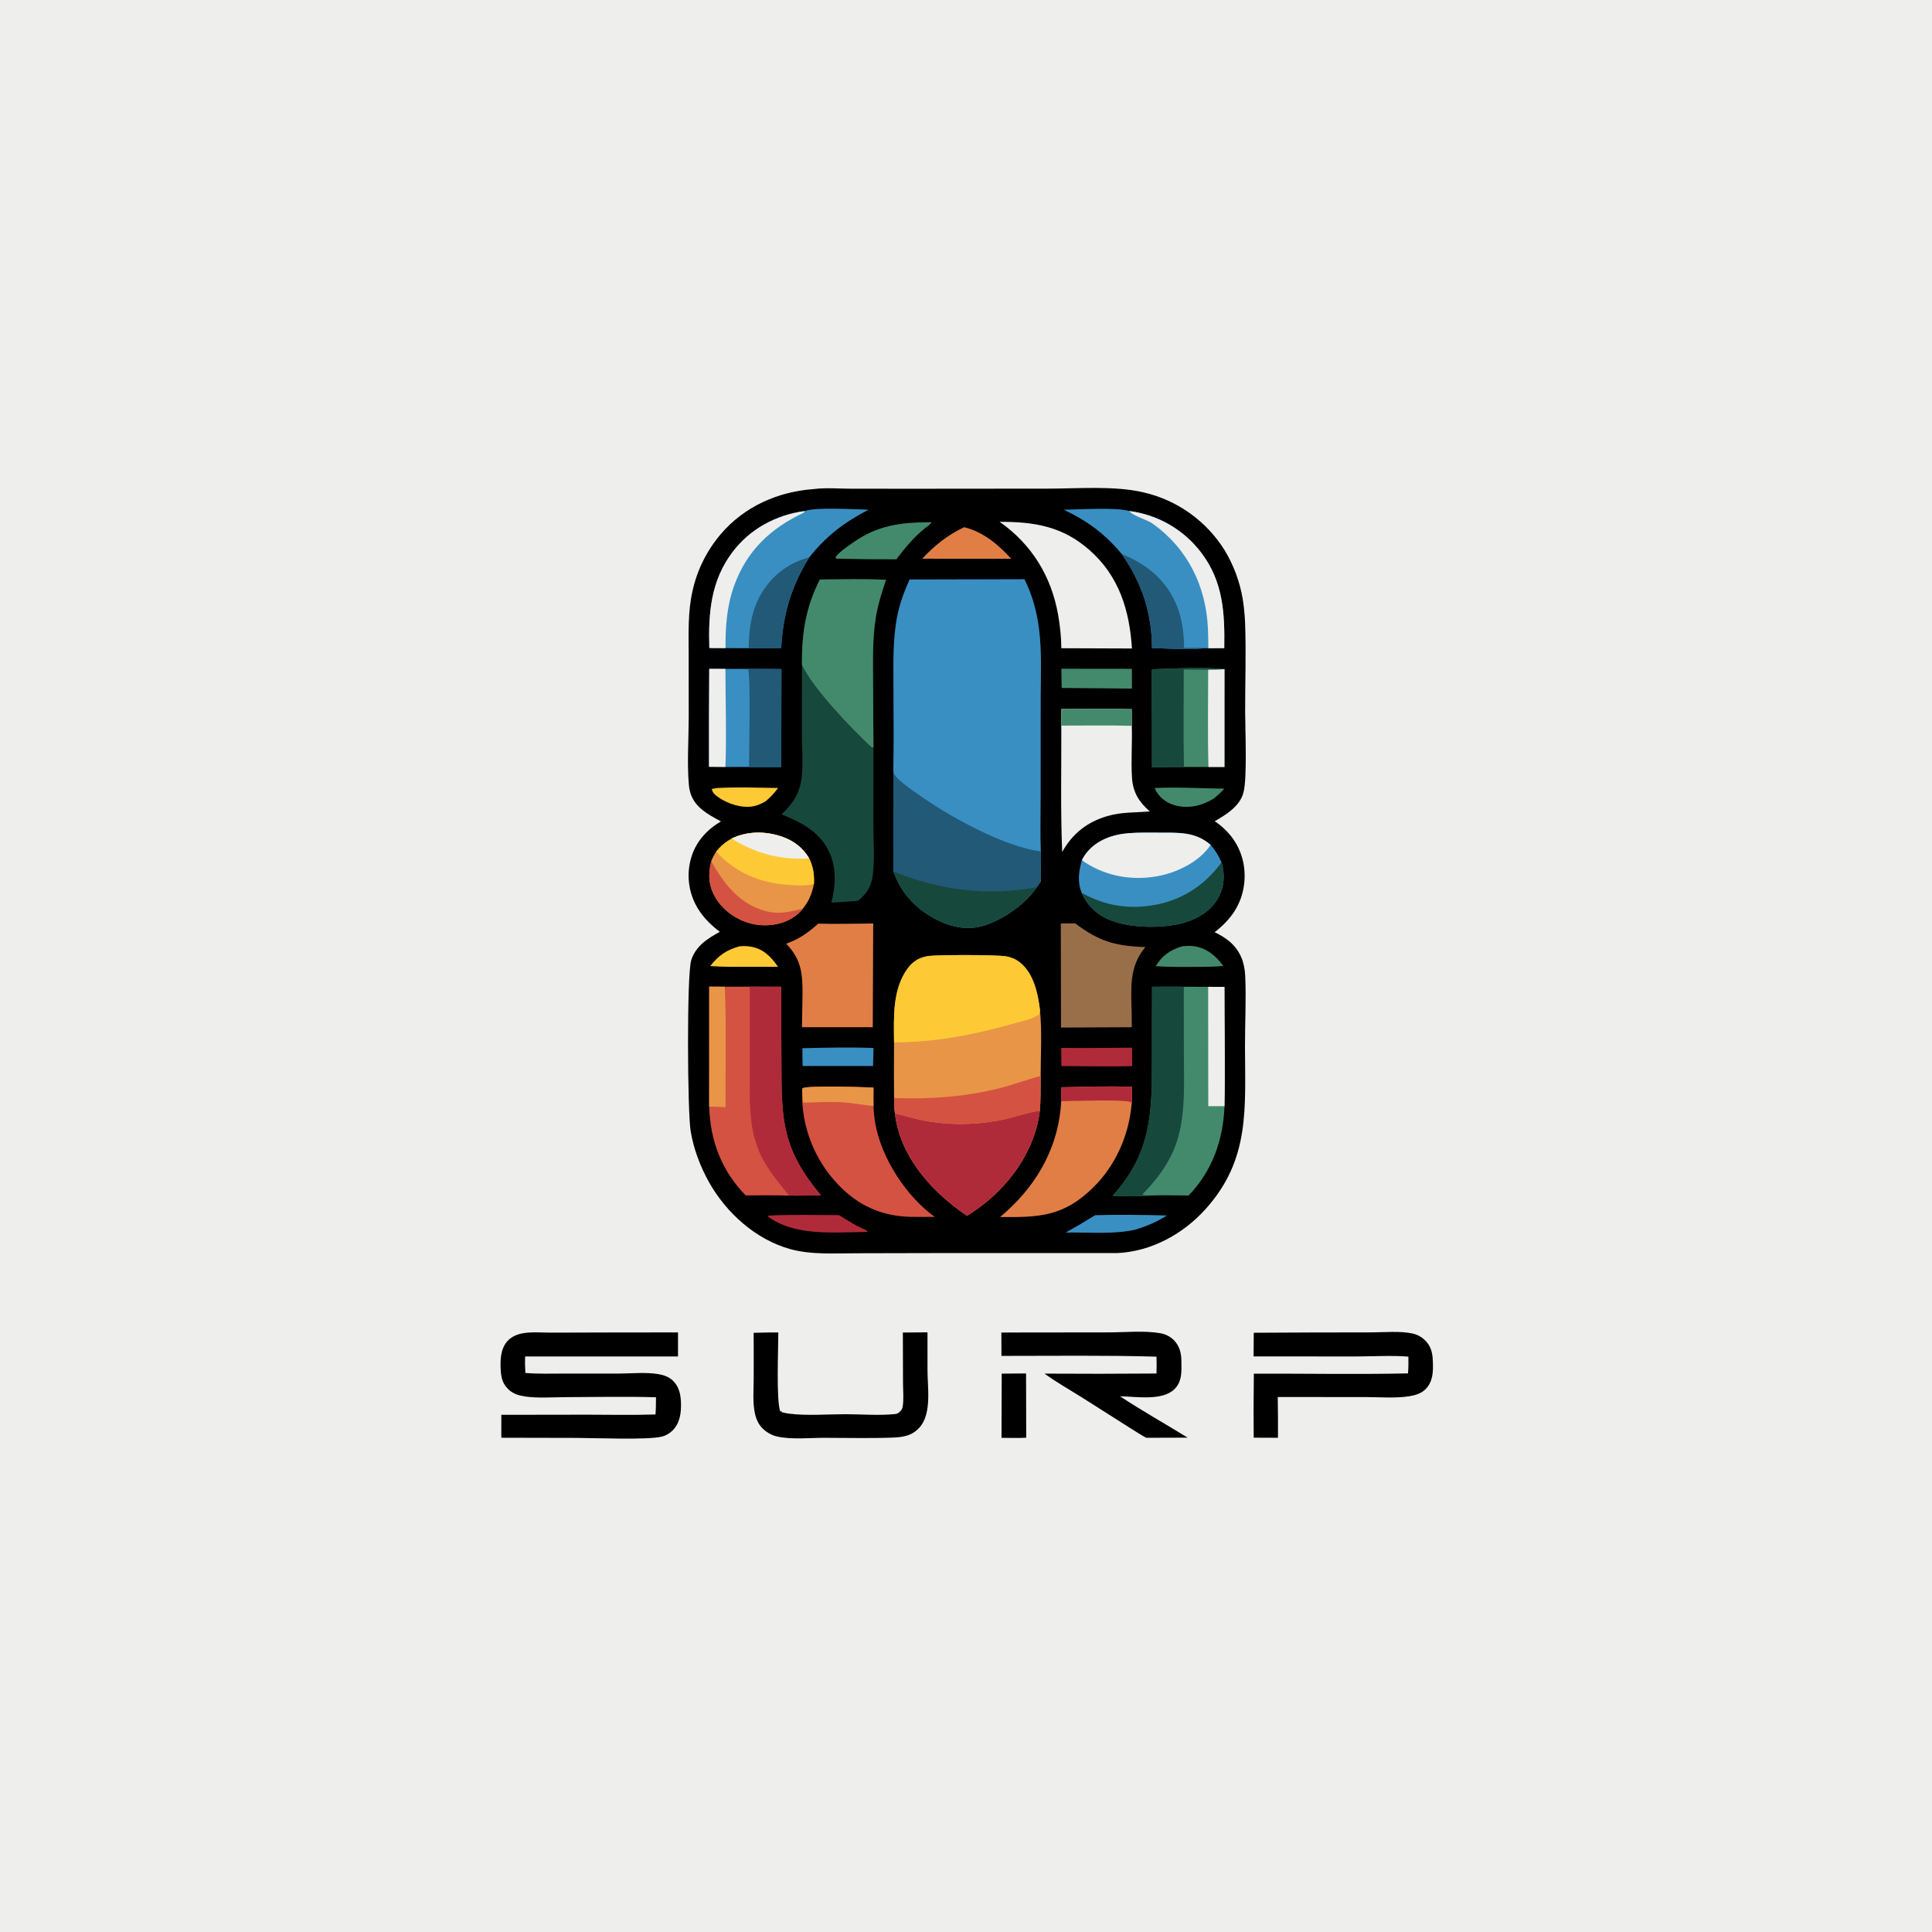 <?xml version="1.0" encoding="UTF-8"?> <svg xmlns="http://www.w3.org/2000/svg" xmlns:xlink="http://www.w3.org/1999/xlink" width="1280" height="1280"><path fill="#EEEEED" d="M0 0L1280 0L1280 1280L0 1280L0 0Z"></path><path d="M539.15 324.012C546.938 323.017 555.465 323.738 563.337 323.785L603.75 323.819L694.193 323.741C714.187 323.724 738.424 321.679 757.661 326.22C779.97 331.358 799.311 345.179 811.398 364.622C817.319 374.448 821.355 385.293 823.298 396.6C824.167 402.055 824.709 407.557 824.92 413.076C825.614 432.495 824.919 452.147 824.938 471.59C824.949 483.123 826.414 515.496 823.801 525.181C821.359 534.237 812.404 539.674 804.802 544.05C808.877 546.768 812.508 550.101 815.566 553.928C822.749 563.055 825.693 574.401 824.244 585.892C822.525 599.527 815.365 609.359 804.743 617.612C808.491 619.444 812.042 621.471 815.168 624.251C821.74 630.094 824.573 637.753 824.972 646.388C825.693 661.945 824.811 677.867 824.834 693.469C824.895 734.297 828.354 768.37 798.549 801.243C783.537 817.801 762.586 829.2 740.081 830.2L615.882 830.209L568.249 830.314C553.545 830.283 537.722 831.503 523.461 827.535C500.706 821.204 481.124 803.528 469.723 783.198C463.89 772.797 459.532 761.157 457.567 749.376C455.464 736.774 454.922 645.888 457.952 636.184C460.871 626.833 468.813 621.763 476.896 617.348C471.242 612.998 466.254 608.284 462.501 602.148C456.503 592.484 454.699 580.793 457.506 569.771C460.379 558.42 467.713 550.05 477.654 544.201C473.264 541.84 468.859 539.508 465.007 536.309C459.651 531.86 456.962 526.77 456.374 519.849C455.14 505.346 456.269 489.819 456.301 475.2L456.26 433.683C456.233 419.505 455.662 405.389 458.827 391.448C461.901 377.575 468.328 364.667 477.544 353.852C493.225 335.508 515.327 325.772 539.15 324.012Z"></path><path fill="#398FC2" d="M602.632 383.92L678.741 383.74C683.975 394.26 686.869 404.984 688.387 416.637C690.353 431.732 689.511 447.455 689.504 462.657L689.466 528.838C689.466 540.566 689.101 552.422 689.58 564.131C689.699 570.78 689.794 577.388 689.508 584.036L686.893 587.809C679.639 598.563 666.337 607.982 654.242 612.426C643.061 616.534 632.447 614.978 621.915 609.953C607.744 603.193 597.227 592.331 592.007 577.475C591.575 554.927 592.043 532.335 591.839 509.778C592.226 491.164 591.934 472.509 591.917 453.891C591.903 438.522 591.437 423.222 594.464 408.06C596.159 399.567 599.086 391.802 602.632 383.92Z"></path><path fill="#215977" d="M591.839 509.778C591.995 510.607 592.062 512.078 592.408 512.797C594.456 517.05 607.397 525.673 611.879 528.759C631.634 542.362 665.668 560.947 689.58 564.131C689.699 570.78 689.794 577.388 689.508 584.036L686.893 587.809C679.639 598.563 666.337 607.982 654.242 612.426C643.061 616.534 632.447 614.978 621.915 609.953C607.744 603.193 597.227 592.331 592.007 577.475C591.575 554.927 592.043 532.335 591.839 509.778Z"></path><path fill="#17483C" d="M592.007 577.475C622.925 589.782 654.014 593.921 686.893 587.809C679.639 598.563 666.337 607.982 654.242 612.426C643.061 616.534 632.447 614.978 621.915 609.953C607.744 603.193 597.227 592.331 592.007 577.475Z"></path><path fill="#E89547" d="M592.333 690.591C592.204 674.279 591.109 655.669 601.263 641.747C604.642 637.113 608.984 634.328 614.662 633.46C621.015 632.489 660.348 632.526 666.516 633.596C669.831 634.171 672.992 635.476 675.641 637.57C684.894 644.887 687.742 658.392 689.028 669.452C690.401 683.646 689.5 698.572 689.451 712.851C689.417 720.509 689.561 728.208 688.947 735.846C685.993 760.433 670.971 782.675 651.739 797.761C648.216 800.524 644.487 803.188 640.665 805.525C618.969 790.857 598.554 769.032 593.602 742.344C593.325 740.82 593.101 739.287 592.929 737.748C592.419 734.373 592.46 730.874 592.334 727.464C592.214 715.173 592.213 702.882 592.333 690.591Z"></path><path fill="#FDCA35" d="M592.333 690.591C592.204 674.279 591.109 655.669 601.263 641.747C604.642 637.113 608.984 634.328 614.662 633.46C621.015 632.489 660.348 632.526 666.516 633.596C669.831 634.171 672.992 635.476 675.641 637.57C684.894 644.887 687.742 658.392 689.028 669.452C688.622 671.217 688.815 672 687.114 672.967C682.499 675.59 676.258 676.798 671.16 678.242C645.386 685.543 619.237 690.63 592.333 690.591Z"></path><path fill="#B02B3A" d="M688.947 735.846C685.993 760.433 670.971 782.675 651.739 797.761C648.216 800.524 644.487 803.188 640.665 805.525C618.969 790.857 598.554 769.032 593.602 742.344C593.325 740.82 593.101 739.287 592.929 737.748C598.403 738.716 603.826 740.675 609.305 741.819C627.221 745.56 644.522 745.595 662.494 742.168C671.168 740.514 679.575 737.293 688.263 735.944C688.491 735.909 688.719 735.879 688.947 735.846Z"></path><path fill="#D45242" d="M689.451 712.851C689.417 720.509 689.561 728.208 688.947 735.846C688.719 735.879 688.491 735.909 688.263 735.944C679.575 737.293 671.168 740.514 662.494 742.168C644.522 745.595 627.221 745.56 609.305 741.819C603.826 740.675 598.403 738.716 592.929 737.748C592.419 734.373 592.46 730.874 592.334 727.464C616.209 728.308 639.679 726.758 662.893 720.793C671.845 718.492 680.506 715.177 689.451 712.851Z"></path><path fill="#17483C" d="M543.178 383.942C557.713 383.837 572.5 383.432 587.016 384.142C584.212 392.3 581.66 400.333 580.268 408.88C577.981 422.916 578.345 437.173 578.42 451.341L578.68 495.023L578.658 547.379C578.688 558.133 579.603 569.619 578.204 580.245C577.273 587.311 574.082 592.41 568.451 596.745C562.608 597.429 556.661 597.629 550.79 597.996C553.584 587.251 554.282 575.652 549.72 565.273C543.594 551.337 531.183 544.879 517.735 539.537C518.209 539.084 518.684 538.633 519.146 538.168C524.067 533.212 527.875 528.324 529.846 521.489C532.777 511.323 531.27 497.862 531.283 487.296L531.308 440.391C531.164 419.666 533.748 402.652 543.178 383.942Z"></path><path fill="#438A6C" d="M543.178 383.942C557.713 383.837 572.5 383.432 587.016 384.142C584.212 392.3 581.66 400.333 580.268 408.88C577.981 422.916 578.345 437.173 578.42 451.341L578.68 495.023C577.981 495.328 578.438 495.219 577.271 494.932C564.503 483.071 538.513 456.046 531.308 440.391C531.164 419.666 533.748 402.652 543.178 383.942Z"></path><path fill="#438A6C" d="M763.276 653.762C770.277 653.672 777.288 653.74 784.29 653.743L800.438 653.8L811.251 653.834C811.253 680.151 811.785 706.586 811.271 732.893C810.382 755.271 803.223 775.706 787.528 792.032C778.487 791.975 769.408 791.761 760.373 792.112C752.833 792.979 744.734 792.475 737.153 792.24C763.087 763.684 763.295 736.669 763.197 700.505L763.276 653.762Z"></path><path fill="#17483C" d="M763.276 653.762C770.277 653.672 777.288 653.74 784.29 653.743L784.357 698.962C784.376 717.068 785.455 735.695 780.604 753.327C776.609 767.844 767.919 779.871 757.635 790.532C757.053 791.135 757.184 790.783 757.166 791.544L760.373 792.112C752.833 792.979 744.734 792.475 737.153 792.24C763.087 763.684 763.295 736.669 763.197 700.505L763.276 653.762Z"></path><path fill="#EEEEED" d="M800.438 653.8L811.251 653.834C811.253 680.151 811.785 706.586 811.271 732.893L800.517 732.873L800.438 653.8Z"></path><path fill="#D45242" d="M496.766 653.693L517.514 653.726L517.715 703.955C517.73 742.294 518.184 761.215 543.875 791.944C536.851 792.025 529.816 792.198 522.793 792.096C513.208 791.815 503.575 791.981 493.983 791.961C478.03 775.529 470.609 755.993 469.844 733.211L469.872 653.651L480.219 653.727L496.766 653.693Z"></path><path fill="#B02B3A" d="M496.766 653.693L517.514 653.726L517.715 703.955C517.73 742.294 518.184 761.215 543.875 791.944C536.851 792.025 529.816 792.198 522.793 792.096C515.745 783.301 507.956 774.326 503.397 763.937C500.614 757.443 498.742 750.595 497.834 743.588C496.285 731.735 496.795 719.449 496.788 707.511L496.766 653.693Z"></path><path fill="#E89547" d="M469.872 653.651L480.219 653.727C481.256 680.235 480.597 707.003 480.668 733.543C477.056 733.348 473.463 733.136 469.844 733.211L469.872 653.651Z"></path><path fill="#398FC2" d="M716.795 569.83C717.707 568.036 718.823 566.278 720.097 564.717C726.944 556.332 737.617 552.74 748.071 551.977C754.724 551.492 761.468 551.617 768.134 551.648C780.756 551.706 791.938 550.953 802.053 559.732C805.129 563.311 807.437 567.02 809.283 571.373C811.66 578.97 811.185 586.977 807.514 594.104C802.983 602.901 793.962 608.589 784.674 611.282C769.952 615.551 744.732 615.259 731.066 607.502C724.558 603.807 719.618 598.447 716.659 591.536C713.641 584.124 714.7 577.266 716.795 569.83Z"></path><path fill="#EEEEED" d="M716.795 569.83C717.707 568.036 718.823 566.278 720.097 564.717C726.944 556.332 737.617 552.74 748.071 551.977C754.724 551.492 761.468 551.617 768.134 551.648C780.756 551.706 791.938 550.953 802.053 559.732C795.21 570.351 781.062 577.478 768.999 580.07C751.873 583.749 733.848 581.086 719.124 571.498C718.312 570.97 717.55 570.439 716.795 569.83Z"></path><path fill="#17483C" d="M809.283 571.373C811.66 578.97 811.185 586.977 807.514 594.104C802.983 602.901 793.962 608.589 784.674 611.282C769.952 615.551 744.732 615.259 731.066 607.502C724.558 603.807 719.618 598.447 716.659 591.536C731.27 599.726 746.539 602.464 763.097 599.872C782.417 596.848 797.798 587.047 809.283 571.373Z"></path><path fill="#398FC2" d="M533.004 338.597C541.112 335.794 565.474 337.531 575.477 337.659C559.202 346.15 547.576 354.926 536.085 369.352C524.158 388.552 518.75 407.001 517.564 429.554C510.384 429.523 503.146 429.687 495.973 429.452L480.678 429.404L469.951 429.332C469.25 406.282 470.886 384.85 485.319 365.759C496.944 350.381 514.029 341.21 533.004 338.597Z"></path><path fill="#215977" d="M495.973 429.452C496.241 416.438 497.857 404.138 504.682 392.789C511.755 381.028 522.756 372.654 536.085 369.352C524.158 388.552 518.75 407.001 517.564 429.554C510.384 429.523 503.146 429.687 495.973 429.452Z"></path><path fill="#EEEEED" d="M469.951 429.332C469.25 406.282 470.886 384.85 485.319 365.759C496.944 350.381 514.029 341.21 533.004 338.597L532.653 339.609C510.559 349.962 494.784 364.772 486.354 388.133C481.55 401.446 480.577 415.358 480.678 429.404L469.951 429.332Z"></path><path fill="#398FC2" d="M704.745 337.705C715.248 337.604 739.306 335.931 748.219 338.574C767.168 341.001 784.343 350.956 795.868 366.193C810.416 385.342 811.484 406.29 811.099 429.411L800.558 429.474L797.673 429.457C786.722 430.877 774.301 429.512 763.231 429.394C763.006 405.629 756.637 386.587 743.223 367.108C732.021 353.673 720.529 345.175 704.745 337.705Z"></path><path fill="#215977" d="M743.223 367.108C759.398 373.598 772.182 383.846 779.197 400.172C783.147 409.365 784.427 419.322 784.471 429.259C788.83 429.265 793.339 429.041 797.673 429.457C786.722 430.877 774.301 429.512 763.231 429.394C763.006 405.629 756.637 386.587 743.223 367.108Z"></path><path fill="#EEEEED" d="M748.219 338.574C767.168 341.001 784.343 350.956 795.868 366.193C810.416 385.342 811.484 406.29 811.099 429.411L800.558 429.474C800.509 425.245 800.494 421.001 800.308 416.775C799.058 388.414 786.999 363.577 763.662 346.952C759.852 344.237 751.354 342.006 748.604 339.094C748.456 338.938 748.347 338.747 748.219 338.574Z"></path><path fill="#D45242" d="M531.447 722.793L531.618 720.992C535.332 719.001 571.976 720.178 578.717 720.554C578.704 724.62 578.614 728.703 578.727 732.766C578.837 736.47 579.255 740.336 579.872 743.987C583.771 767.046 600.375 792.69 619.344 806.23C613.998 806.273 608.652 806.26 603.307 806.19C584.227 805.775 568.496 798.748 555.324 784.861C539.372 768.206 530.77 745.846 531.447 722.793Z"></path><path fill="#E89547" d="M531.447 722.793L531.618 720.992C535.332 719.001 571.976 720.178 578.717 720.554C578.704 724.62 578.614 728.703 578.727 732.766C571.858 732.124 565.104 730.728 558.186 730.308C549.577 729.784 540.688 730.353 532.06 730.562C531.925 727.963 531.694 725.383 531.447 722.793Z"></path><path fill="#E17E46" d="M703.105 720.348C718.659 719.945 734.398 719.569 749.95 719.978C749.94 723.719 750.358 728.068 749.691 731.716C747.97 751.983 739.095 772.09 724.56 786.459C704.765 806.029 688.759 806.561 662.599 806.324C663.997 805.121 665.381 803.901 666.751 802.664C688.129 783.395 701.623 758.48 703.078 729.572L703.105 720.348Z"></path><path fill="#B02B3A" d="M703.105 720.348C718.659 719.945 734.398 719.569 749.95 719.978C749.94 723.719 750.358 728.068 749.691 731.716L749.289 730.288C746.602 728.189 708.804 729.522 703.078 729.572L703.105 720.348Z"></path><path fill="#EEEEED" d="M703.104 469.758C718.643 469.742 734.266 469.42 749.796 469.825L749.86 480.863C750.214 492.29 749.248 503.851 749.972 515.246C750.588 524.957 754.604 531.361 761.791 537.605C752.234 538.39 743.02 537.936 733.669 540.664C720.285 544.567 710.502 552.292 703.738 564.445C702.557 536.619 703.248 508.594 703.143 480.737L703.104 469.758Z"></path><path fill="#438A6C" d="M703.104 469.758C718.643 469.742 734.266 469.42 749.796 469.825L749.86 480.863C734.321 480.442 718.692 480.767 703.143 480.737L703.104 469.758Z"></path><path fill="#EEEEED" d="M662.271 345.713C685.273 345.672 703.937 348.705 721.773 364.39C741.437 381.682 748.336 404.336 749.951 429.642L703.166 429.472C703.11 422.051 702.306 414.543 701.014 407.241C696.488 381.678 683.498 360.596 662.271 345.713Z"></path><path fill="#E89547" d="M484.751 555.565C495.226 550.487 507.251 550.576 518.196 554.358C525.86 557.007 531.932 561.683 536.079 568.676C538.82 574.199 539.535 579.504 539.268 585.612C537.964 591.985 536.006 596.993 531.815 602.121C530.108 604.138 528.14 606.041 525.955 607.533C518.281 612.772 507.734 614.123 498.743 612.156C488.953 610.014 479.523 603.747 474.289 595.138C469.436 587.156 468.982 579.432 471.201 570.613C472.02 568.246 473.204 566.278 474.501 564.143C477.578 560.452 480.605 557.921 484.751 555.565Z"></path><path fill="#FDCA35" d="M484.751 555.565C495.226 550.487 507.251 550.576 518.196 554.358C525.86 557.007 531.932 561.683 536.079 568.676C538.82 574.199 539.535 579.504 539.268 585.612C534.538 587.171 526.882 586.561 521.838 586.226C503.688 585.021 486.598 577.895 474.501 564.143C477.578 560.452 480.605 557.921 484.751 555.565Z"></path><path fill="#EEEEED" d="M484.751 555.565C495.226 550.487 507.251 550.576 518.196 554.358C525.86 557.007 531.932 561.683 536.079 568.676C517.737 570.058 500.208 565.356 484.751 555.565Z"></path><path fill="#D45242" d="M471.201 570.613C479.617 585.44 489.842 598.963 507.197 603.602C516.635 606.126 522.848 603.982 531.815 602.121C530.108 604.138 528.14 606.041 525.955 607.533C518.281 612.772 507.734 614.123 498.743 612.156C488.953 610.014 479.523 603.747 474.289 595.138C469.436 587.156 468.982 579.432 471.201 570.613Z"></path><path fill="#E17E46" d="M542.076 611.948C554.188 612.3 566.408 611.896 578.53 611.83L578.242 680.573L558.088 680.539L531.341 680.565L531.68 659.223C531.853 645.503 531.001 635.617 520.88 625.237C529.493 622.12 535.259 618.081 542.076 611.948Z"></path><path fill="#438A6C" d="M763.128 443.444C775.775 442.85 799.247 441.936 811.261 443.32L811.253 508.15L800.634 508.128L784.405 508.159L763.241 508.29L763.128 443.444Z"></path><path fill="#17483C" d="M763.128 443.444C775.775 442.85 799.247 441.936 811.261 443.32C807.755 443.776 803.999 443.626 800.454 443.699L784.275 443.535C784.272 465.063 783.973 486.637 784.405 508.159L763.241 508.29L763.128 443.444Z"></path><path fill="#EEEEED" d="M800.454 443.699C803.999 443.626 807.755 443.776 811.261 443.32L811.253 508.15L800.634 508.128C800.036 486.688 800.448 465.15 800.454 443.699Z"></path><path fill="#398FC2" d="M495.58 443.169C502.963 443.139 510.346 443.178 517.729 443.286L517.582 508.169L496.249 508.16L480.614 508.126L469.724 508.017C469.668 486.383 469.723 464.75 469.89 443.117L480.6 443.149L495.58 443.169Z"></path><path fill="#215977" d="M495.58 443.169C502.963 443.139 510.346 443.178 517.729 443.286L517.582 508.169L496.249 508.16C496.224 497.488 497.503 449.212 495.58 443.169Z"></path><path fill="#EEEEED" d="M469.89 443.117L480.6 443.149C480.669 464.728 481.411 486.57 480.614 508.126L469.724 508.017C469.668 486.383 469.723 464.75 469.89 443.117Z"></path><path fill="#996F49" d="M702.81 611.836L712.3 611.741C728.213 623.73 739.018 626.807 758.819 627.457C747.515 641.11 749.571 655.329 749.77 671.817L749.847 680.563L702.939 680.776L702.81 611.836Z"></path><path fill="#438A6C" d="M616.528 345.96L616.997 345.908C616.94 347.223 614.214 348.811 613.154 349.672C605.427 355.945 599.84 362.66 593.855 370.553C580.85 370.611 567.845 370.472 554.844 370.136C553.887 370.045 554.35 370.217 553.506 369.501C553.789 368.9 553.871 368.644 554.36 368.082C557.096 364.945 561.453 362.101 564.834 359.691C581.409 347.88 596.649 346.091 616.528 345.96Z"></path><path fill="#E17E46" d="M638.781 349.273C651.363 352.314 661.467 360.828 669.944 370.196L643 370.211C632.332 370.29 621.655 370.158 610.987 370.12C619.354 361.218 627.7 354.562 638.781 349.273Z"></path><path fill="#438A6C" d="M703.179 443.052L749.916 443.108L749.931 456.207L703.403 455.793C703.232 451.556 703.249 447.294 703.179 443.052Z"></path><path fill="#B02B3A" d="M703.065 694.274C718.716 694.473 734.404 694.192 750.059 694.125C749.955 698.177 750.078 702.253 750.116 706.307C734.542 706.782 718.829 706.327 703.24 706.28L703.065 694.274Z"></path><path fill="#398FC2" d="M531.632 694.459C547.279 694.104 563.098 693.712 578.736 694.332L578.416 706.245L531.774 706.241C531.591 702.316 531.632 698.387 531.632 694.459Z"></path><path fill="#B02B3A" d="M509.613 805.322C524.922 804.573 540.467 805.047 555.805 805.025C559.919 807.439 563.965 810.111 568.166 812.354C570.361 813.526 572.882 814.245 574.818 815.823L573.869 816.206C552.771 816.377 526.541 819.253 508.571 805.843L509.613 805.322Z"></path><path fill="#398FC2" d="M725.641 805.07C741.413 804.66 757.385 804.88 773.164 805.267C766.519 809.564 759.613 812.399 752.072 814.703C737.499 818.012 720.968 816.301 706.022 816.614C712.657 812.931 719.199 809.082 725.641 805.07Z"></path><path fill="#438A6C" d="M782.857 627.027C785.573 626.703 788.236 626.475 790.96 626.874C799.61 628.141 805.451 633.184 810.449 639.968C805.267 640.486 800.079 640.517 794.877 640.596C785.148 640.571 775.383 640.802 765.675 640.095C770.23 632.889 774.888 629.64 782.857 627.027Z"></path><path fill="#FDCA35" d="M489.986 626.948C492.389 626.749 494.774 626.75 497.163 627.136C505.705 628.515 510.783 633.789 515.481 640.554L497.188 640.544C488.301 640.545 479.39 640.709 470.524 640.028C476.278 632.848 481.167 629.43 489.986 626.948Z"></path><path fill="#438A6C" d="M764.978 522.08C780.195 521.356 795.87 522.333 811.12 522.518C809.003 524.997 806.732 526.972 804.219 529.018C802.399 530.128 800.414 531.131 798.457 531.983C791.227 535.13 782.705 535.563 775.402 532.459C770.878 530.536 766.783 526.68 764.978 522.08Z"></path><path fill="#FDCA35" d="M474.686 522.107C488.161 521.342 502.03 521.875 515.525 522.05C513.06 525.376 510.519 528.121 507.365 530.793C504.86 532.322 501.968 533.65 499.072 534.193C491.431 535.626 481.836 532.501 475.574 527.957C473.655 526.564 471.959 525.144 471.598 522.699L474.686 522.107Z"></path><path d="M401.716 882.808L449.201 882.751L449.199 898.689L347.924 898.705C347.744 902.378 347.863 905.946 348.071 909.615C356.843 910.336 365.791 910.026 374.591 910.023L410.698 910.021C418.931 909.946 427.891 909.053 435.99 910.356C439.579 910.934 443.157 912.165 445.825 914.72C449.961 918.681 451.029 924.108 451.168 929.612C451.332 936.099 450.5 942.791 445.71 947.618C443.734 949.609 441.297 951.084 438.568 951.777C429.228 954.149 394.204 952.677 382.188 952.647L332.133 952.539L332.143 937.353L388.877 937.269C403.999 937.287 419.181 937.621 434.291 937.11C434.591 933.326 434.571 929.529 434.607 925.735C414.682 925.107 394.6 925.612 374.656 925.649C365.89 925.665 356.311 926.471 347.681 925.174C343.931 924.61 340.245 923.52 337.357 920.966C333.287 917.365 332.088 913.334 331.761 908.03C331.349 901.337 331.516 893.512 336.361 888.33C339.053 885.451 342.75 883.953 346.574 883.297C352.511 882.279 359.23 882.929 365.269 882.913L401.716 882.808Z"></path><path d="M867.879 882.806L908.848 882.737C917.468 882.702 927.609 881.682 936.006 883.515C938.773 884.13 941.335 885.447 943.445 887.339C948.106 891.513 949.106 896.138 949.313 902.114C949.546 908.802 949.452 915.314 944.443 920.391C941.66 923.213 937.619 924.412 933.793 925.029C924.474 926.532 914.129 925.592 904.651 925.593L846.554 925.559C846.697 934.559 846.742 943.56 846.69 952.561L830.611 952.495L830.521 933.222L830.7 910.094C864.723 909.971 898.812 910.645 932.822 909.912C933.201 906.224 933.103 902.505 933.105 898.801C921.798 897.89 909.931 898.676 898.557 898.685L830.531 898.671L830.654 882.988L867.879 882.806Z"></path><path d="M672.656 882.812L735.079 882.737C745.821 882.695 758.238 881.458 768.785 883.304C772.182 883.867 775.316 885.481 777.749 887.918C781.416 891.614 782.659 896.467 782.704 901.533C782.763 908.378 783.361 915.23 778.044 920.387C769.89 928.296 752.735 925.236 742.051 925.075C756.548 934.688 772.04 943.31 786.852 952.481L759.387 952.572C756.02 950.737 752.797 948.64 749.545 946.612L716.786 925.828C708.505 920.651 699.939 915.768 692.013 910.061C716.748 910.222 741.484 910.2 766.219 909.994C766.367 906.273 766.268 902.544 766.219 898.821C732.069 897.834 697.658 898.344 663.485 898.32L663.434 882.853L672.656 882.812Z"></path><path d="M598.167 882.838L614.49 882.709L614.491 907.188C614.418 918.775 617.545 936.332 609.268 945.659C604.155 951.42 598.104 952.201 590.878 952.461C576.061 952.996 561.085 952.589 546.253 952.587C536.402 952.586 524.422 953.856 514.864 951.729C511.248 950.925 507.865 948.955 505.226 946.373C502.235 943.446 500.694 939.451 499.939 935.398C498.666 928.569 499.3 920.939 499.331 913.985C499.383 903.664 499.376 893.343 499.31 883.022L509.812 882.793L515.665 882.783C515.665 893.094 514.175 927.835 516.943 935.101L517.795 935.066L518.108 935.654C519.625 936.078 521.143 936.373 522.706 936.572C534.716 938.101 548.022 936.946 560.161 936.952C570.776 936.958 582.267 937.942 592.794 936.874C594.016 936.75 594.793 936.508 595.73 935.686C596.984 934.585 597.811 933.52 598.071 931.865C598.861 926.857 598.277 920.966 598.265 915.873L598.167 882.838Z"></path><path d="M663.664 910.069L679.788 909.945L679.889 952.525C674.483 952.836 668.952 952.595 663.532 952.591L663.664 910.069Z"></path></svg> 